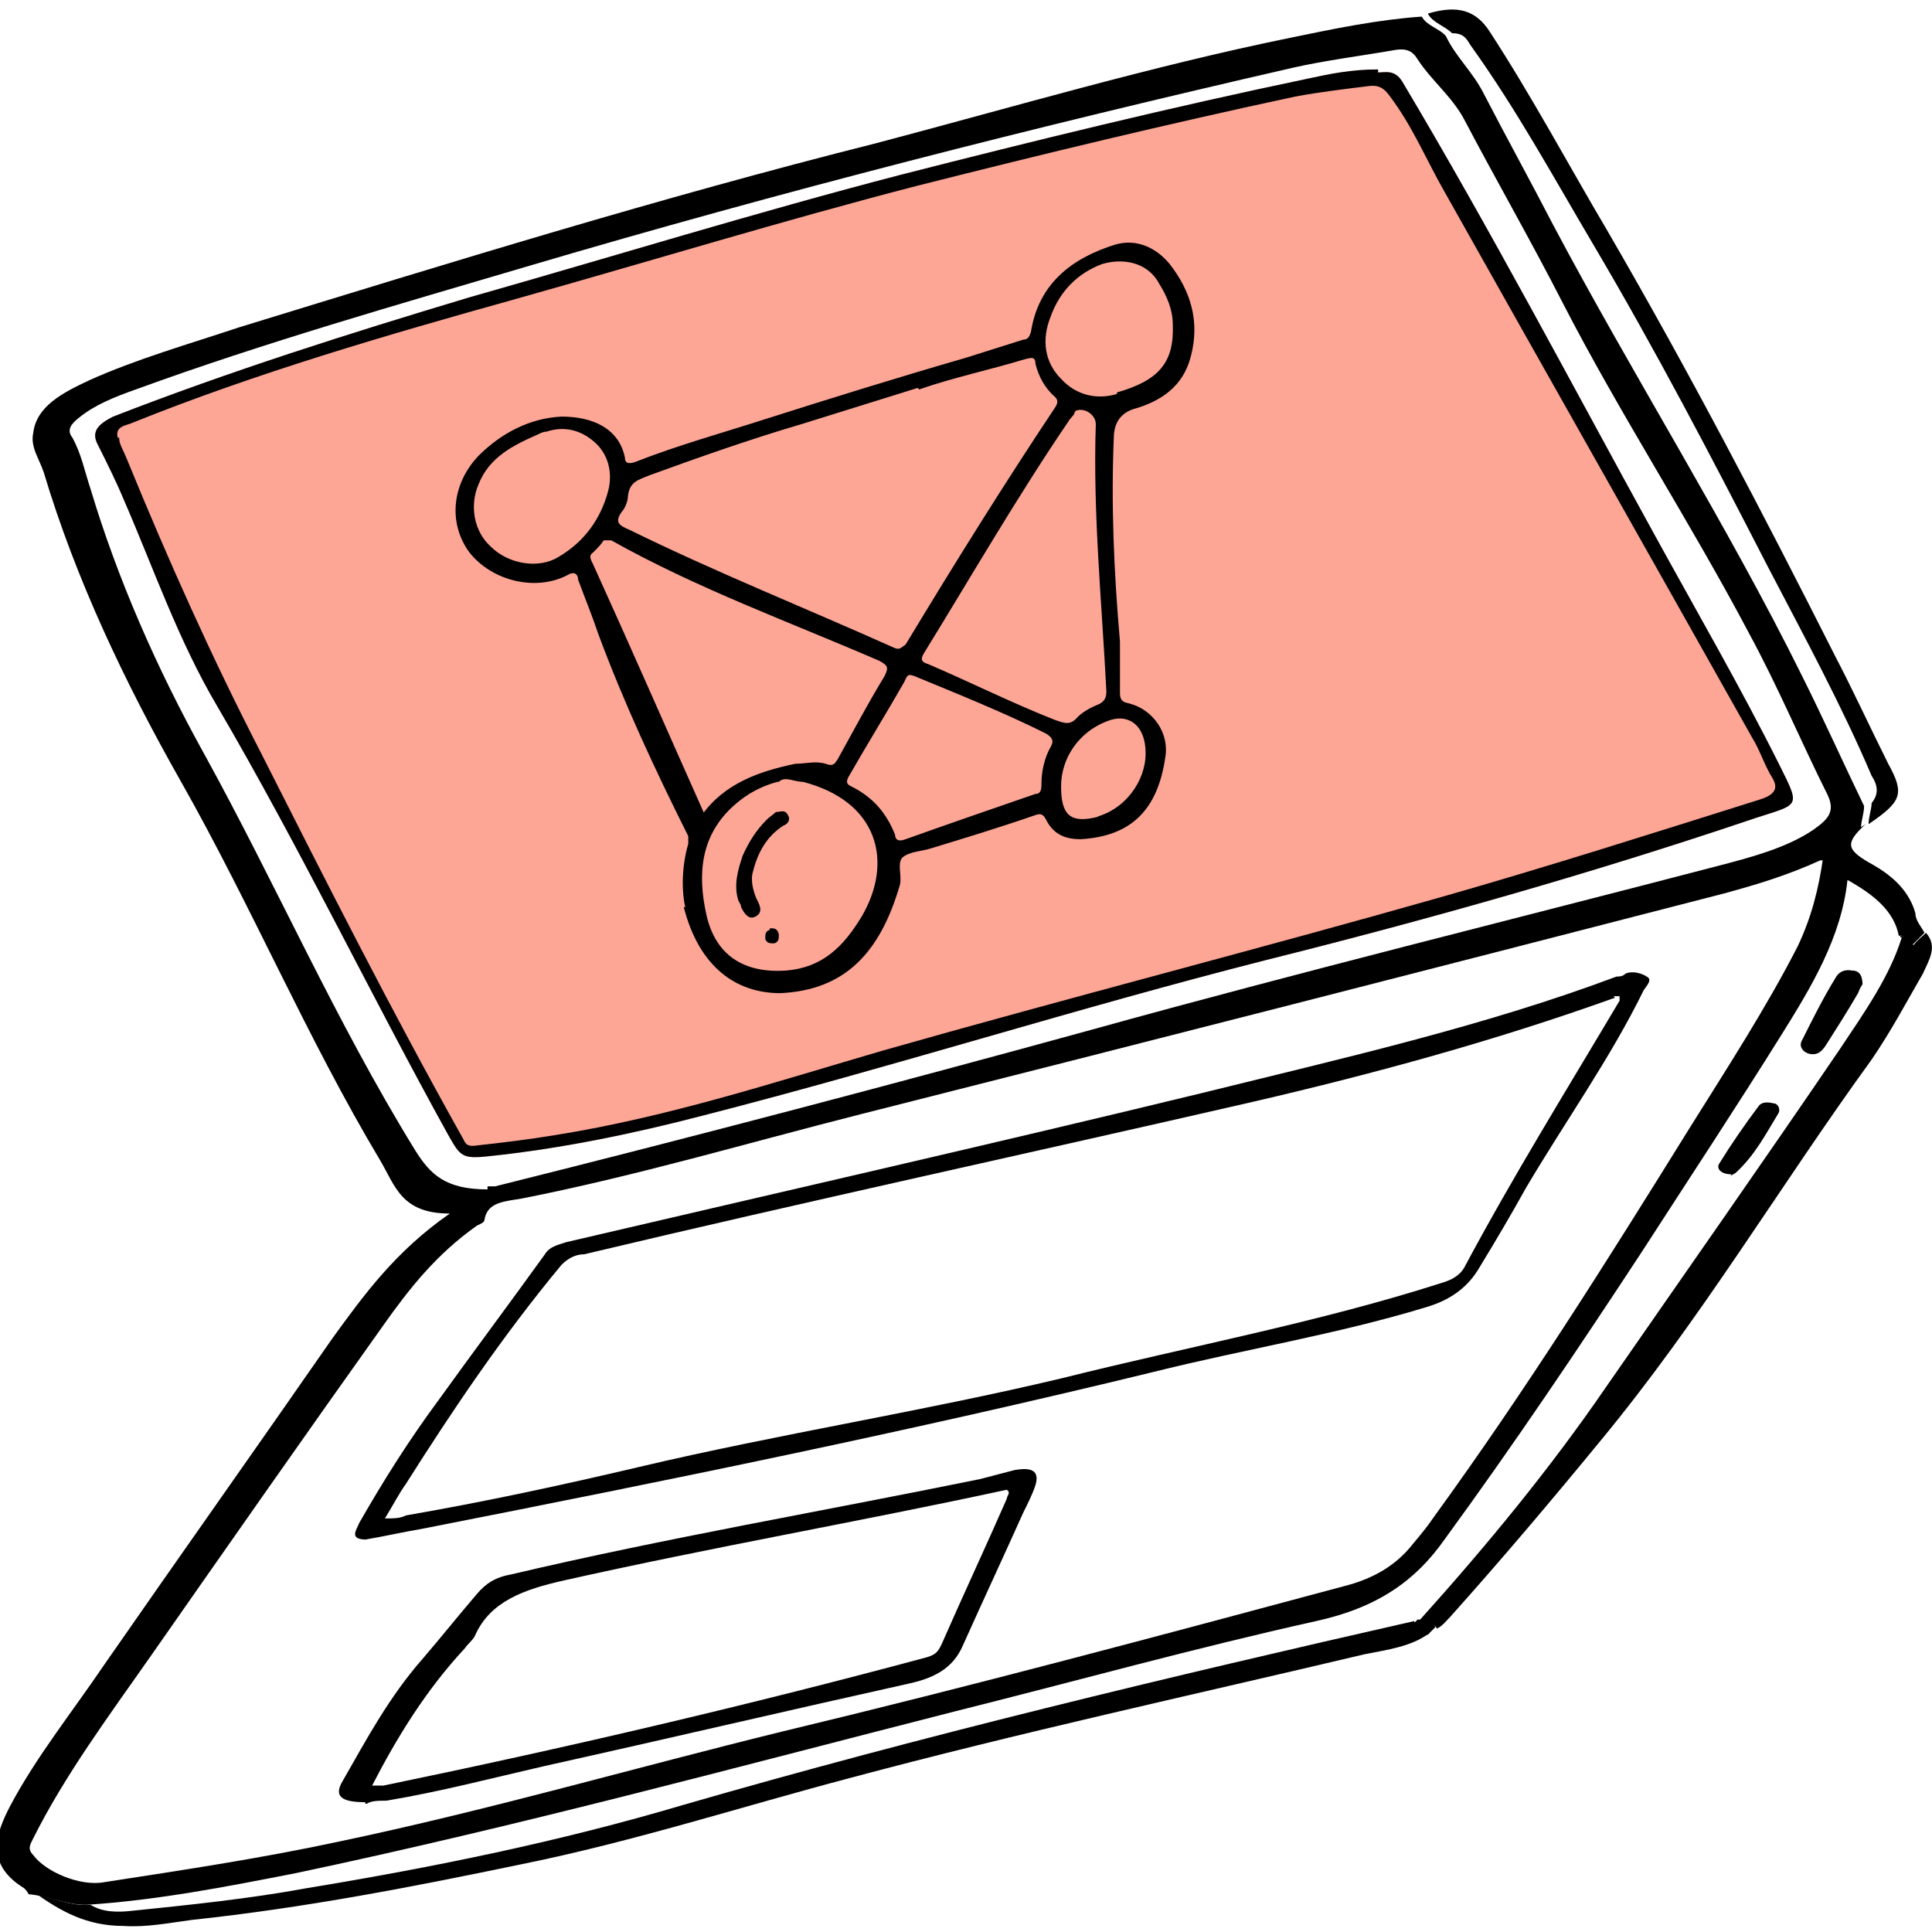 <?xml version="1.0" encoding="UTF-8"?> <svg xmlns="http://www.w3.org/2000/svg" id="Main_Icons" version="1.1" viewBox="0 0 128 128"><defs><style> .st0 { fill: #fea696; } </style></defs><path d="M123.6,54.6c-1.4,1.3-1.3,1.7.5,2.7,1.4.8,2.4,1.8,2.8,3.2,0,.5.4.9.6,1.3-.3.3-.5.5-.8.8-.5,0-.3-.7-.9-.6-.3-1.6-1.6-2.7-3.4-3.7-.4,3.8-2.4,7.1-4.4,10.3-3,4.8-6.1,9.5-9.2,14.3-4.2,6.4-8.5,12.8-13.1,19.1-1.9,2.7-4.4,4.5-8.5,5.4-8.1,1.8-16,4-24,6-14.5,3.7-28.9,7.6-43.6,10.7-4.6.9-9.2,1.8-13.9,2.1-1.4,0-2.5-.6-3.8-.7-.1-.2-.2-.3-.3-.4-2.6-1.6-1.9-3.6-.9-5.5,1.7-3.2,4.1-6.2,6.2-9.3,5-7.2,10.1-14.4,15.1-21.6,2.1-2.9,4.2-5.8,7.8-8.3-3.2,0-3.6-1.8-4.6-3.5-4.9-8.2-8.5-16.8-13.2-25.1-3.8-6.7-7-13.5-9.1-20.5-.3-.9-.9-1.7-.7-2.6.2-1.8,2-2.7,3.7-3.5,3.1-1.4,6.6-2.4,9.9-3.5,14-4.3,27.9-8.6,42.2-12.2,9.1-2.4,18.2-5.1,27.5-7,2.9-.6,5.8-1.2,8.7-1.4.3.6,1.2.8,1.6,1.3.6,1.3,1.8,2.4,2.5,3.8,1.5,2.9,3.1,5.8,4.6,8.7,5.3,10,11.5,19.8,16.5,29.9,1.4,2.8,2.7,5.7,4.1,8.6,0,.5-.2,1-.2,1.4h0l.3-.2ZM120.6,57c-2.2,1-4.2,1.6-6.4,2.2-19,4.9-38.1,9.8-57.1,14.6-7.5,1.9-14.9,4.1-22.5,5.6-1.1.2-2.3.2-2.5,1.4,0,.2-.3.3-.5.4-2.7,1.9-4.5,4.2-6.2,6.6-5.2,7.3-10.3,14.6-15.4,21.9-2.8,4-5.7,7.9-7.8,12.1-.2.4-.4.7,0,1.1.8,1.1,3.1,2.1,4.7,1.8,5.2-.8,10.5-1.6,15.6-2.7,10-2.1,19.6-4.9,29.4-7.3,12.5-3,24.8-6.3,37.1-9.6,2-.5,3.5-1.4,4.6-2.8.5-.6,1-1.2,1.4-1.8,6.1-8.4,11.5-17,16.9-25.7,2.5-4,5.1-8,7.2-12.1.9-1.9,1.4-3.8,1.7-6h0v.3ZM32.3,78.6s.2,0,.5,0c13.2-3.3,26.5-6.8,39.6-10.4,13.7-3.8,27.5-7.2,41.3-10.8,2.3-.6,4.6-1.2,6.4-2.4,1-.7,1.5-1.2,1-2.3-1.8-3.6-3.3-7.2-5.2-10.7-3.9-7.4-8.6-14.6-12.4-22-2.1-4.1-4.4-8.1-6.5-12.1-.8-1.5-2.2-2.6-3.1-4-.3-.5-.7-.7-1.4-.6-2.3.4-4.7.7-6.9,1.2-17,3.9-33.9,8.2-50.5,13.1-8.8,2.6-17.6,5.1-26.1,8.2-1.4.5-2.7,1-3.8,1.9-.5.4-.8.8-.4,1.3.6,1.1.8,2.2,1.2,3.4,1.8,6,4.4,11.9,7.5,17.5,4.8,8.7,8.7,17.7,14,26.3,1,1.6,2,2.6,4.8,2.6h0Z"></path><path d="M2.2,125.5c1.3.2,2.4.8,3.8.7.8.5,1.8.5,2.7.4,3.9-.4,7.8-.8,11.6-1.5,8.5-1.4,16.8-3.1,24.9-5.5,15.9-4.6,32.2-8.5,48.5-12.2,0,.5.3.8,1,.8-1.2.9-2.8,1.1-4.3,1.4-11.4,2.7-22.9,5.2-34.1,8.2-7.2,1.9-14.3,4.2-21.7,5.7-7.2,1.5-14.4,2.9-21.9,3.7-1.5.2-3,.5-4.5.4-2.5,0-4.2-1-5.9-2.2h0Z"></path><path d="M125.9,62c.6,0,.4.5.9.6.2-.3.5-.5.8-.8.8.9.2,1.8-.2,2.7-1.1,1.9-2.1,3.8-3.4,5.7-6.1,8.4-11.3,17.2-18,25.3-3.2,3.9-6.5,7.8-9.9,11.6-.3.3-.5.6-.9.8-.2-.4-.7-.5-1.2-.5,4.5-5,8.7-10.1,12.4-15.5,5.2-7.5,10.4-14.9,15.5-22.4,1.6-2.4,3.3-4.8,4.1-7.4h-.1Z"></path><path d="M96.2,2.2c-.5-.5-1.3-.7-1.6-1.3,2-.6,3.2-.2,4.1,1.2,2.8,4.3,5.2,8.8,7.8,13.2,5.4,9.3,10.3,18.7,15.1,28.2,1.2,2.3,2.3,4.7,3.5,7.1,1.1,2,.9,2.5-1.3,4,0-.5.2-1,.2-1.4.5-.6.4-1.2,0-1.8-2-4.7-4.5-9.3-6.9-13.9-3.7-7.2-7.4-14.3-11.6-21.4-2.6-4.4-5-8.8-8-13-.3-.4-.4-.9-1.3-.9h0Z"></path><path d="M93.9,107.3c.5,0,1,0,1.2.5l-.5.5c-.7,0-.9-.3-1-.8,0,0,.2,0,.3-.2h0Z"></path><path d="M24.3,102c-1.2,0-.7-.6-.5-1.1,1.6-2.8,3.3-5.5,5.3-8.2,2.3-3.2,4.7-6.4,7-9.6.3-.5.8-.6,1.4-.8,14.1-3.3,28.2-6.5,42.2-9.9,9.3-2.3,18.6-4.4,27.4-7.7.2,0,.4,0,.6-.2.5-.2,1.1,0,1.4.2.4.2,0,.6-.2.9-2.2,4.5-5.2,8.7-7.8,13.1-1,1.8-2,3.5-3.1,5.3-.7,1.2-1.8,2.1-3.5,2.6-5.9,1.8-12.1,2.8-18.1,4.3-16,3.9-32.2,7.2-48.5,10.4-1.2.2-2.5.5-3.7.7h0ZM107,66.1c-7.8,2.8-15.8,5-24,6.9-14.8,3.4-29.6,6.6-44.3,10.1-.6,0-1.1.3-1.5.7-3.9,4.7-7.2,9.6-10.3,14.5-.5.7-.9,1.5-1.4,2.3.6,0,1,0,1.4-.2,5.2-.9,10.3-2,15.4-3.2,9.3-2.2,18.9-3.7,28.1-5.9,8.4-2.1,17-3.7,25.1-6.3.7-.2,1.2-.5,1.5-1,3.2-6,6.8-11.8,10.3-17.7v-.3h-.4,0Z"></path><path d="M24.2,119.4c-1.6,0-2.1-.4-1.5-1.4,1.6-2.8,3.1-5.6,5.3-8.1,1.2-1.4,2.4-2.9,3.6-4.3.6-.7,1.2-1.1,2.3-1.3,10.2-2.4,20.7-4.2,31-6.3.8-.2,1.5-.4,2.3-.6,1.1-.2,1.7,0,1.4,1-.2.6-.5,1.2-.8,1.8-1.3,2.9-2.7,5.9-4,8.8-.6,1.4-1.7,2.1-3.4,2.5-8.1,1.8-16.2,3.7-24.3,5.5-3.5.8-6.9,1.7-10.5,2.3-.5,0-1,0-1.3.2h-.1ZM24.4,118.3h1c12.1-2.5,24.1-5.3,36-8.5.7-.2.8-.5,1-.9,1.4-3.2,2.9-6.4,4.3-9.6,0-.2.3-.4,0-.6-9.7,2.1-19.5,3.8-29.3,6-2.7.6-4.9,1.4-5.9,3.6-.1.3-.5.6-.7.9-2.6,2.8-4.5,5.9-6.2,9.2h-.1Z"></path><path class="st0" d="M91.3,4.8c.5,0,1.1-.2,1.6.6,5.9,9.9,11.2,20,16.7,30,2.8,5.1,5.7,10.1,8.3,15.3,1.5,3,1.3,2.5-2.2,3.7-10.4,3.5-21,6.5-31.8,9.2-12.6,3.2-24.8,7.1-37.3,10.3-4.6,1.2-9.4,2.2-14.2,2.7-1.8.2-1.9,0-2.7-1.4-5.2-9.4-9.8-19-15.3-28.4-2.6-4.4-4.2-9.1-6.2-13.7-.5-1.2-1.1-2.4-1.7-3.6-.5-.9,0-1.4,1-1.9,7.7-3,15.6-5.5,23.6-7.9,9.5-2.7,18.9-5.6,28.5-8.1,9-2.3,18-4.5,27.1-6.4,1.4-.3,2.8-.6,4.6-.6h0v.2Z"></path><path d="M91.3,4.8c.5,0,1.1-.2,1.6.6,5.9,9.9,11.2,20,16.7,30,2.8,5.1,5.7,10.1,8.3,15.3,1.5,3,1.3,2.5-2.2,3.7-10.4,3.5-21,6.5-31.8,9.2-12.6,3.2-24.8,7.1-37.3,10.3-4.6,1.2-9.4,2.2-14.2,2.7-1.8.2-1.9,0-2.7-1.4-5.2-9.4-9.8-19-15.3-28.4-2.6-4.4-4.2-9.1-6.2-13.7-.5-1.2-1.1-2.4-1.7-3.6-.5-.9,0-1.4,1-1.9,7.7-3,15.6-5.5,23.6-7.9,9.5-2.7,18.9-5.6,28.5-8.1,9-2.3,18-4.5,27.1-6.4,1.4-.3,2.8-.6,4.6-.6h0v.2ZM7.9,29.1c0,.3.3.8.5,1.3,2.7,6.6,5.6,13.1,8.9,19.5,4.3,8.5,8.6,17,13.3,25.4.2.3.2.7.9.6,1.8-.2,3.5-.4,5.3-.7,7.5-1.2,14.5-3.5,21.7-5.6,12.3-3.5,24.8-6.7,37.1-10.2,7-2,13.9-4.2,20.9-6.4,1-.3,1.4-.7.9-1.5s-.8-1.8-1.3-2.6c-6.8-12.1-13.6-24.1-20.4-36.2-1.2-2.1-2.1-4.3-3.6-6.3-.3-.4-.6-.8-1.4-.7-1.6.2-3.3.4-4.9.7-8.4,1.8-16.7,3.8-25,5.9-8.9,2.3-17.7,5-26.6,7.5-8.6,2.4-17.2,4.9-25.4,8.2-.4.2-1.2.2-1,1h.1Z"></path><path d="M123.4,65.2c0,0-.2.3-.3.6-.7,1.2-1.4,2.3-2.1,3.4-.2.3-.5.8-1.2.6-.5-.2-.6-.6-.4-.9.7-1.4,1.4-2.8,2.2-4.1.2-.4.6-.6,1.1-.5.6,0,.7.5.7,1h0Z"></path><path d="M114.7,77.8c-.7,0-1-.4-.8-.7.8-1.3,1.7-2.6,2.6-3.8.2-.3.6-.3,1-.2.3,0,.5.4.3.7-.8,1.3-1.5,2.7-2.8,3.9,0,0-.3.2-.4.2h.1Z"></path><path d="M45.4,60.1c-.2-.8-.3-2.5.2-4.2v-.5c-2.2-4.4-4.3-8.9-6-13.5-.4-1.2-.9-2.4-1.3-3.5,0-.3-.2-.6-.7-.3-2.1,1.1-5,.4-6.5-1.5-1.4-1.9-1.2-4.5.6-6.4,1.5-1.5,3.4-2.5,5.5-2.6,2.1,0,3.8.8,4.2,2.7,0,.5.4.4.7.3,2.8-1.1,5.7-1.9,8.5-2.8,4.4-1.4,8.9-2.8,13.4-4.1,1.3-.4,2.5-.8,3.8-1.2.3,0,.4-.2.5-.5.5-3.2,2.7-4.9,5.6-5.8,1.4-.4,2.7.2,3.6,1.3,1.4,1.8,2,3.8,1.4,6.1-.5,2-2,3-3.8,3.5q-1.2.4-1.3,1.7c-.2,4.6,0,9.1.4,13.7v3.3c0,.4,0,.7.6.8,1.6.4,2.7,2,2.4,3.6-.5,3.4-2.2,5.2-5.6,5.4-1,0-1.8-.3-2.3-1.3-.2-.4-.4-.4-.7-.3-2.3.8-4.6,1.5-6.9,2.2-.6.2-1.4.2-1.9.6-.4.4,0,1.3-.2,1.9-1.3,4.4-3.6,6.9-7.9,7.1-3,0-5.4-1.8-6.4-5.7h.1ZM60.8,25.7c-2.6.8-5.1,1.6-7.7,2.4-3.4,1-6.8,2.2-10.1,3.4-.7.3-1.3.4-1.4,1.4,0,.3-.2.8-.4,1-.5.7-.2.9.5,1.2,5.7,2.8,11.7,5.2,17.5,7.8.4.2.5,0,.8-.2,3.2-5.3,6.5-10.6,9.9-15.7.2-.3.2-.5,0-.7-.7-.6-1.1-1.4-1.3-2.2,0-.5-.3-.4-.7-.3-2.3.7-4.7,1.2-7,2h0ZM46.5,54c1.5-2.1,3.8-2.9,6.2-3.4.7,0,1.3-.2,2,0,.5.2.6,0,.8-.3,1-1.8,2-3.7,3.1-5.5.3-.6.2-.7-.3-1-6-2.6-12.1-4.8-17.8-8-.2,0-.3,0-.5,0-.2.3-.4.5-.7.8-.3.2-.2.4,0,.8,2.5,5.5,4.9,11,7.4,16.6h-.1ZM71.2,27.3c0,.2-.3.4-.4.6-3.4,5-6.4,10.2-9.6,15.4-.3.5,0,.6.3.7,2.8,1.2,5.6,2.6,8.4,3.7.6.2,1,.4,1.5-.2.3-.3.8-.6,1.3-.8s.6-.5.6-.9c-.3-5.9-.9-11.8-.7-17.7,0-.6-.7-1.1-1.3-.9h0ZM51.5,51.8c-1.1.3-2,.8-2.8,1.5-2.3,2-2.5,4.6-1.9,7.3s2.5,3.9,5.3,3.7c2.4-.2,3.8-1.6,5-3.6,2.1-3.6,1.1-7.6-3.9-8.9-.6,0-1.2-.4-1.6,0h0ZM60,55.6c2.8-1,5.7-2,8.6-3,.4,0,.4-.4.4-.7,0-.8.2-1.7.6-2.4.3-.5,0-.7-.3-.9-2.8-1.4-5.8-2.6-8.7-3.8-.5-.2-.5,0-.7.4-1.2,2.1-2.5,4.2-3.7,6.3-.2.4,0,.5.2.6,1.4.7,2.3,1.7,2.9,3.2,0,.3.2.5.7.3h0ZM36.2,28.6c-.2,0-.4.1-.6.2-1.6.7-3.2,1.5-3.9,3.3-.6,1.4-.3,3.1.8,4.1,1.2,1.2,3.2,1.5,4.5.7,1.7-1,2.8-2.5,3.3-4.4.3-1.2,0-2.4-.9-3.2-.9-.8-2-1.1-3.2-.7h0ZM74,26c2.8-.8,3.8-2,3.7-4.5,0-1-.4-1.9-.9-2.7-.8-1.5-2.5-1.7-3.8-1.3-1.6.6-2.8,1.8-3.4,3.5-.6,1.5-.4,3,.7,4.1,1,1.1,2.4,1.4,3.7,1h0ZM72.7,54.1c1.8-.5,3.2-2.3,3.2-4.2s-1.2-2.7-2.6-2.1c-1.8.7-3,2.4-3,4.3s.6,2.5,2.5,2h0Z"></path><path d="M48.9,59.6c-.3-1,0-2,.3-2.9.4-.9.9-1.7,1.6-2.4.2-.2.4-.3.6-.5.3,0,.6-.2.8.2.2.3,0,.6-.3.7-1.1.7-1.7,1.8-2,3-.2.6,0,1.3.2,1.8.2.4.5.9,0,1.2s-.8-.2-1-.6c0-.2-.2-.4-.2-.5h0Z"></path><path d="M51,61.5c.3,0,.5,0,.6.4,0,.3,0,.5-.3.6-.3,0-.5,0-.6-.3,0-.3,0-.5.3-.6h0Z"></path></svg> 